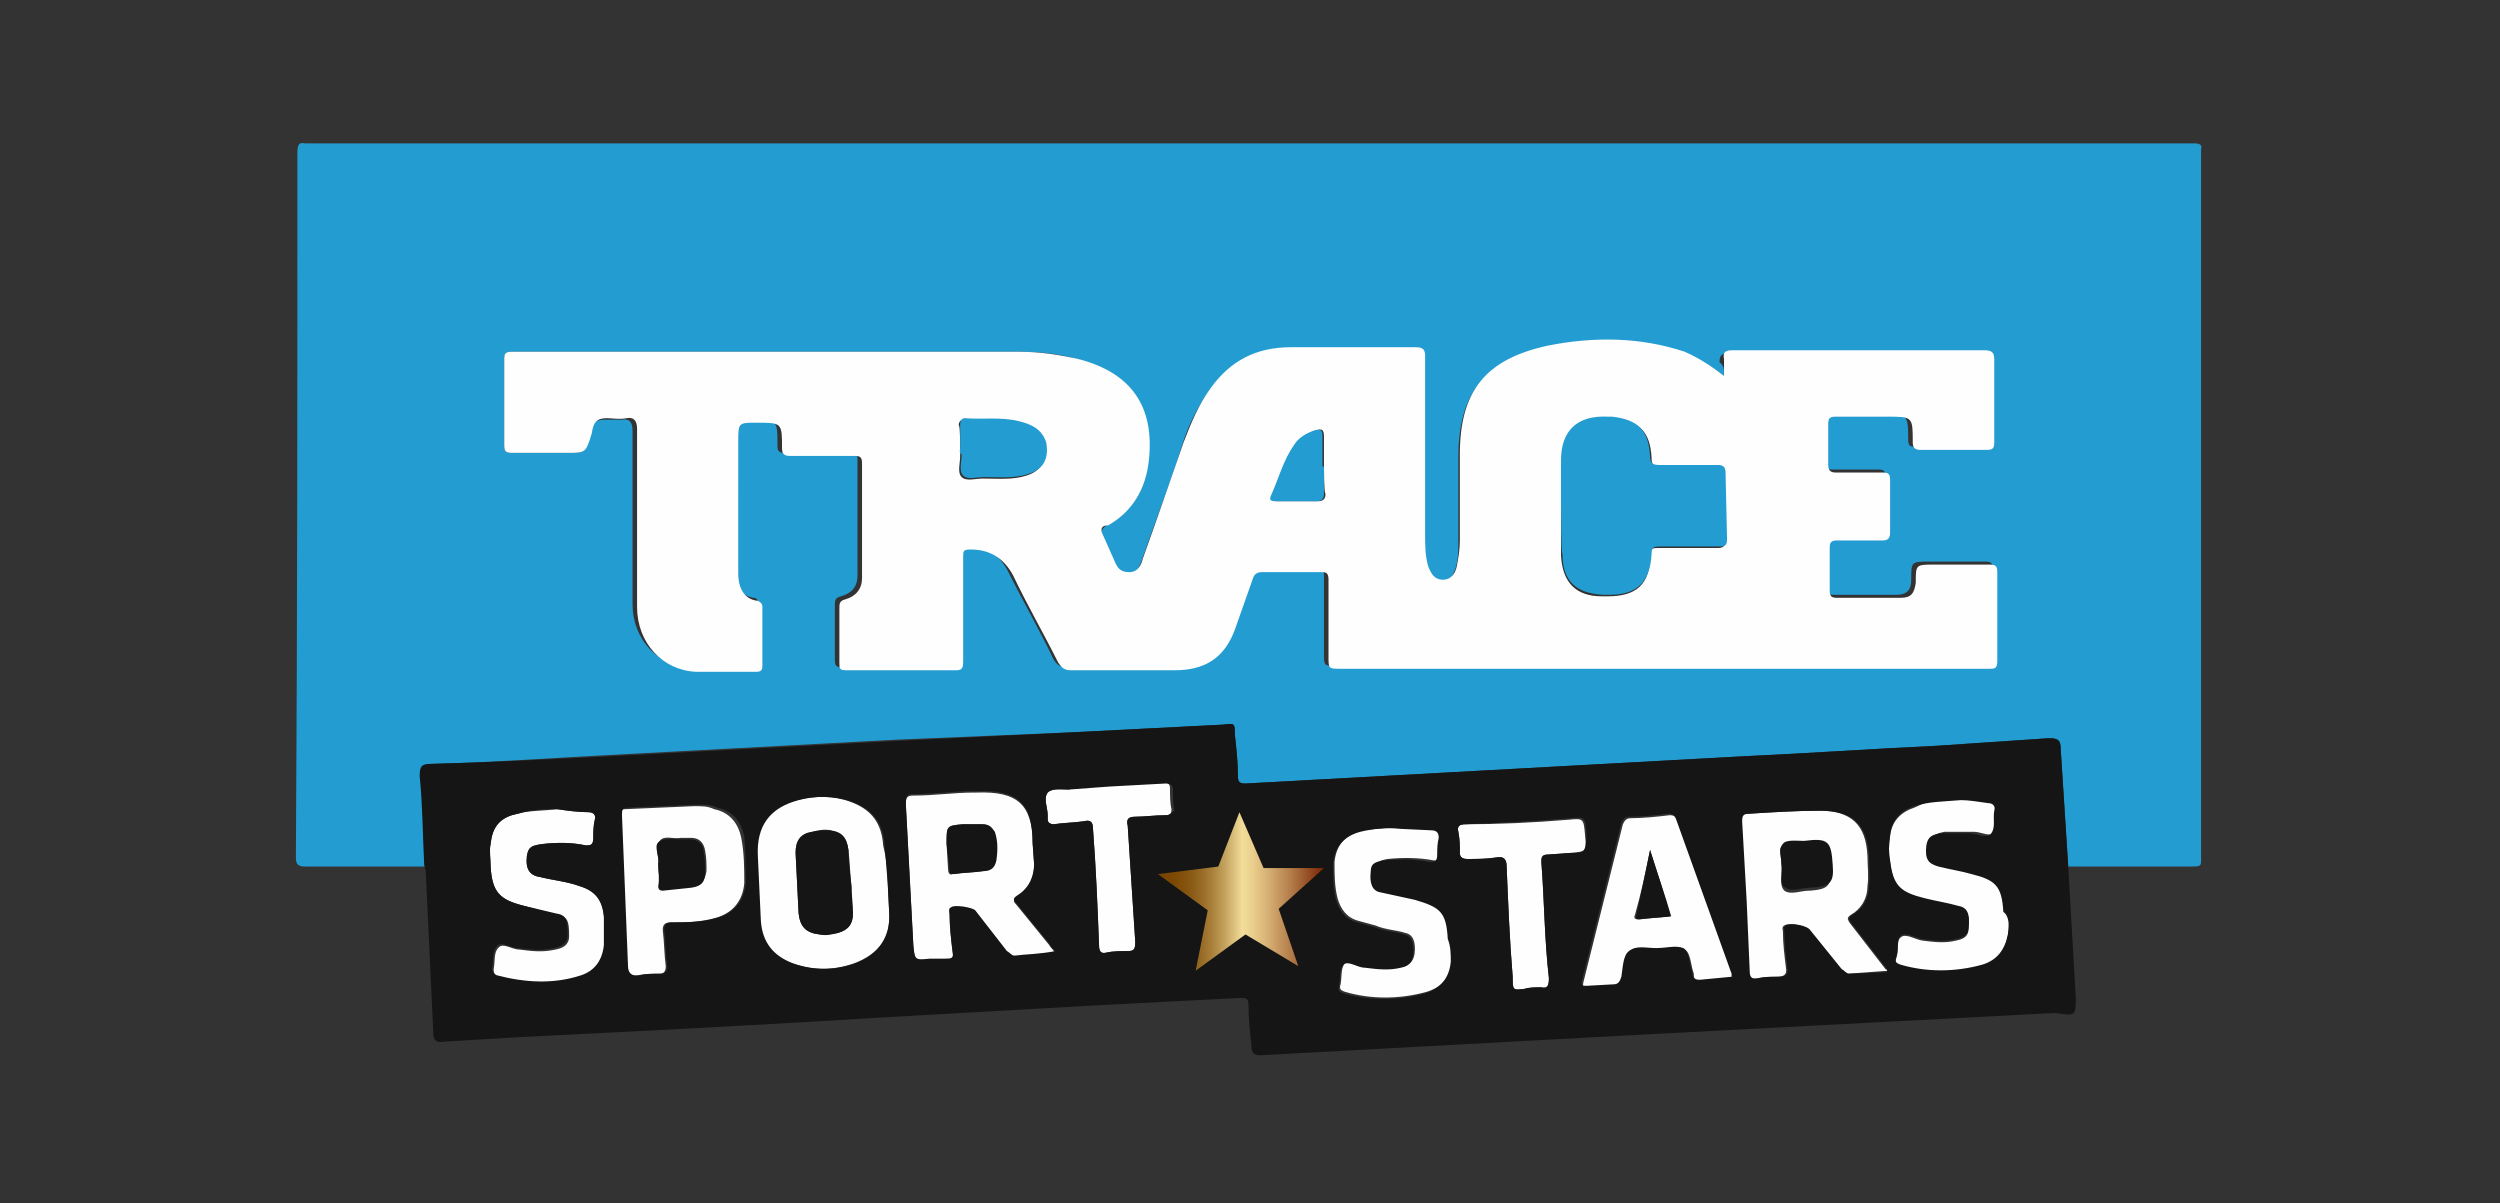 <svg xmlns="http://www.w3.org/2000/svg" viewBox="0 0 165.6 79.7"><rect x="0" y="0" width="165.6" height="79.7" fill="#333333" stroke="none"/><style>.st0{fill:#239cd2}.st1{fill:#fefefe}.st2{fill:#141514}.st3{fill:none}.st4{fill:url(#SVGID_1_)}</style><path class="st0" d="M28.3 57.4h-8.1c-.5 0-.6-.2-.6-.6.1-15.5.1-31.1.1-46.7 0-.5.1-.7.5-.6h125.2c.3 0 .5.1.4.4v46.7c0 .8.1.8-.8.8h-8l-.5-7.8c0-.6-.2-.7-.8-.7l-7.4.5c-4.3.2-8.5.5-12.9.7l-20.1 1.1-12.8.7c-.4 0-.5-.1-.5-.5 0-.9-.1-1.8-.2-2.7 0-.8 0-.8-.8-.7l-9.8.5-11.9.5-18.7 1c-4 .2-7.9.5-11.9.6-.6 0-.7.2-.7.8.2 1.9.3 3.9.3 6zm85.9-32.5c-.9-.7-1.8-1.1-2.7-1.4-3-1-6-1-9.1-.4-4.1.8-5.8 3-5.8 7.2V36c0 .5 0 1.1-.2 1.7-.2.5-.4.9-.9.9-.6 0-.8-.4-1-.9-.2-.7-.2-1.4-.2-2.1V23.8c0-.5-.2-.6-.6-.6h-8.3c-2.2 0-4 .9-5.3 2.7-.8 1.1-1.4 2.3-1.8 3.6-.8 2.6-1.8 5.1-2.7 7.7-.2.5-.3.9-.9.9-.5 0-.8-.4-1-.8-.2-.6-.5-1.2-.8-1.8.1-.4.1-.5.4-.7 1.7-.9 2.6-2.4 2.7-4.3.4-3.6-1.1-5.8-4.6-6.7-1.3-.4-2.7-.5-4-.5H33.9c-.4 0-.5.2-.5.5v5.7c0 .5.2.5.5.5h3.7c1.2 0 1.2 0 1.3-1.2 0-.6.3-.9 1-1h1.3c.5-.1.7.2.7.7V40c0 2.4 1.7 4.1 3.9 4.3 1.3.1 2.7 0 4 0 .3 0 .4-.1.4-.4V40c0-.2 0-.4-.3-.4-1-.2-1.3-1-1.3-1.8v-8.7c0-1.3 0-1.3 1.2-1.3 1.7 0 1.7 0 1.7 1.7 0 .4.1.5.5.5h4.3c.4 0 .5.1.5.5v7.6c0 .8-.4 1.2-1.1 1.4-.4.1-.4.3-.4.6v3.6c0 .5.2.5.5.5H63c.5 0 .5-.2.5-.6v-6.9c0-.5.2-.5.5-.5 1.3 0 2.2.5 2.8 1.7 1 2 2.1 3.9 3 5.8.2.3.4.5.8.5 2.3 0 4.6-.1 6.9 0 2 0 3.4-.8 4-2.7l1.2-3.4c.1-.3.2-.4.6-.4h3.9c.5 0 .5.2.5.5v5.1c0 .8 0 .8.8.8h43c.3 0 .5 0 .5-.5v-5.9c0-.4-.1-.5-.5-.5h-3.7c-1.2 0-1.2 0-1.2 1.2 0 .7-.3 1-1 1h-4.2c-.4 0-.5-.2-.5-.5v-2.8c0-.4.2-.5.5-.5h3c.4 0 .5-.1.5-.5v-3.5c0-.4-.1-.5-.5-.5h-3.1c-.3 0-.5-.1-.5-.5v-2.7c0-.4.2-.5.5-.5h3.4c1.6 0 1.7 0 1.7 1.7 0 .4.1.5.5.5h4.4c.5 0 .5-.2.5-.5V24c0-.5-.2-.6-.7-.6h-16.6c-.5 0-.6.2-.6.6.3.2.3.5.3.9z"/><path class="st1" d="M114.2 24.9v-1.1c-.1-.5.1-.6.6-.6h16.6c.5 0 .7.1.7.6v5.5c0 .4-.1.5-.5.5h-4.4c-.4 0-.5-.2-.5-.5 0-1.7 0-1.7-1.7-1.7h-3.4c-.4 0-.5.1-.5.5v2.7c0 .4.2.5.5.5h3.1c.4 0 .5.1.5.5v3.5c0 .4-.2.5-.5.5h-3c-.4 0-.5.1-.5.5v2.8c0 .4.1.5.5.5h4.2c.7 0 .9-.3 1-1 0-1.2 0-1.2 1.2-1.2h3.7c.4 0 .5.1.5.5v5.9c0 .5-.2.5-.5.5h-43c-.8 0-.8 0-.8-.8v-5.1c0-.5-.2-.5-.5-.5h-3.9c-.3 0-.5.1-.6.4l-1.2 3.4c-.7 1.9-2 2.7-4 2.7h-6.9c-.4 0-.6-.2-.8-.5-1-2-2.1-3.9-3-5.8-.6-1.1-1.5-1.7-2.8-1.7-.5 0-.5.1-.5.5v6.9c0 .5-.1.6-.5.6h-7.2c-.5 0-.5-.1-.5-.5v-3.6c0-.3 0-.5.4-.6.7-.2 1.1-.7 1.1-1.4v-7.6c0-.4-.1-.5-.5-.5h-4.3c-.4 0-.5-.2-.5-.5 0-1.7 0-1.7-1.7-1.7-1.2 0-1.2 0-1.2 1.3V38c0 .8.3 1.7 1.3 1.8.2.1.3.2.3.4v3.9c0 .3-.1.4-.4.4h-4c-2.2-.1-3.9-1.9-3.9-4.3V28.4c0-.5-.2-.8-.7-.7-.5.1-.9 0-1.3 0-.7 0-.9.3-1 1-.4 1.3-.4 1.3-1.6 1.3h-3.7c-.4 0-.5-.1-.5-.5v-5.7c0-.4.1-.5.5-.5h33.6c1.4 0 2.7.2 4 .5 3.4.9 5 3.1 4.6 6.7-.2 1.9-1.1 3.4-2.7 4.3-.4 0-.5.2-.4.5l.8 1.8c.2.5.4.8 1 .8s.8-.5.9-.9c.9-2.5 1.8-5.1 2.7-7.7.5-1.3 1-2.5 1.8-3.6 1.3-1.8 3-2.7 5.3-2.7h8.3c.5 0 .6.2.6.6v11.8c0 .7 0 1.4.2 2.1.2.5.4.9 1 .9.5 0 .8-.4.9-.9s.2-1.1.2-1.7v-5.7c0-4.2 1.7-6.3 5.8-7.2 3-.6 6.1-.6 9.1.4.9.4 1.7.9 2.6 1.6zm-10.8 8.6v3.3c.1 1.8 1 2.7 2.7 2.7h.4c1.9 0 2.8-.8 2.8-2.7 0-.5.2-.5.5-.5h4c.4 0 .5-.2.5-.5-.1-1.4-.1-3-.1-4.4 0-.4-.2-.5-.5-.5H110c-.5 0-.6-.1-.6-.6-.1-1.7-.8-2.4-2.5-2.6h-.3c-2-.2-3.1.9-3.1 2.9-.1 0-.1 2.9-.1 2.9zm-39.8-3.8v.5c0 .5-.2 1.1.1 1.4.3.3.9.1 1.4.1 1 0 2 .1 2.9-.2 1-.3 1.4-1.1 1.2-2.1-.2-.9-.9-1.3-1.8-1.4-1.2-.2-2.4-.1-3.6-.2-.2 0-.3.2-.3.4.1-.2.1 1.5.1 1.5zm24.1 1.2v-2c0-.5-.2-.5-.5-.4-.6.2-1 .5-1.4 1-.7 1-1.1 2.1-1.5 3.3-.2.3.1.4.3.4h2.7c.4 0 .5-.2.5-.5-.1 0-.1-1.8-.1-1.8zM69.9 63.2c-1 .1-1.9.1-2.7.2-.2 0-.3-.2-.5-.3l-2.1-2.7c-.2-.2-1.4-.4-1.6-.2-.2.1-.1.2-.1.4 0 .8.1 1.7.2 2.5.1.5-.1.5-.5.5h-1c-1 .1-1 .1-1.1-.9l-.5-9.4c0-.5.1-.6.5-.6 1.4 0 2.7-.2 4-.2h.2c2.7-.1 3.7.8 3.7 3.4l.1 1.4c0 .8-.3 1.6-1.1 2.1-.3.2-.3.3-.1.5l2.2 2.7c.1.2.3.3.4.6zm-7.2-7.3l.1 1.7c0 .2.1.4.3.3.7-.1 1.4-.1 2-.2.5-.1.8-.2.8-.7.1-.6 0-1.3-.1-1.9-.1-.4-.4-.5-.8-.5h-1.3c-1 .1-1 .1-1 1.3zm62.4 8.4l-2.7.2c-.2 0-.3-.2-.5-.3l-2.1-2.6c-.2-.3-1.3-.5-1.6-.3-.2.1-.1.3-.1.4 0 .8.1 1.6.2 2.4.1.5-.2.6-.6.6s-.9 0-1.3.1c-.5.1-.6-.1-.6-.5l-.2-4.6c-.1-1.8-.2-3.6-.3-5.3 0-.4.1-.5.5-.5 1.6-.1 3.2-.2 4.7-.2 2.1 0 3.1.9 3.2 3 0 .7.1 1.3 0 2 0 .8-.4 1.5-1.1 1.9-.3.2-.2.3-.1.5l2.4 3.1.2.1zm-7.1-7.1c.1.7-.2 1.4.2 1.8.4.3 1.1 0 1.6 0h.1c1.2-.1 1.4-.3 1.4-1.5-.1-1.6-.3-1.8-1.9-1.6-.5.1-1.1-.2-1.4.2-.2.1 0 .7 0 1.1zm-59.2 1.2l.1 2c.1 1.7-.7 2.8-2.3 3.4-1.4.5-2.8.5-4.2 0-1.3-.5-2-1.4-2.1-2.8l-.2-4.3c-.1-2 .8-3.2 2.7-3.7 1.1-.3 2.4-.3 3.5.1 1.4.5 2.1 1.4 2.2 2.9.2.8.3 1.6.3 2.4zm-2.4.3c-.1-.9-.1-1.6-.2-2.4-.1-.8-.5-1.1-1.2-1.3-.4-.1-.8 0-1.2.1-.8.2-1.1.6-1.1 1.4l.2 4c.1.9.5 1.3 1.4 1.4.4 0 .8 0 1.2-.1.7-.2 1-.6 1-1.3-.1-.7-.1-1.4-.1-1.8zm58.4 6.1c-.8.1-1.4.1-2.1.2-.3 0-.5-.1-.5-.4v-.1c-.2-.5-.2-1.4-.6-1.6h-1.8s-1.3-.2-1.8.2c-.4.3-.4 1.1-.5 1.7-.1.3-.2.5-.5.5l-1.8.1c-.3 0-.4 0-.3-.4l2.6-10.4c.1-.2.2-.4.5-.4.8 0 1.8-.1 2.6-.2.3 0 .4.1.5.3l3.7 10.3c0 .1-.1.1 0 .2zm-5.5-8.5c-.3 1.5-.6 2.9-1 4.3-.1.2 0 .3.2.3l2.1-.2c-.3-1.4-.8-2.8-1.3-4.4zm-68.1 2.8l-.2-5c0-.3 0-.5.4-.5l4.6-.2c.5 0 .9 0 1.3.2 1 .2 1.6.9 1.8 1.9.2 1 .2 2.1.2 3-.1 1.2-.8 2-1.9 2.3-1 .3-2.1.3-3 .3-.4 0-.5.2-.5.5.1.8.1 1.7.2 2.4 0 .3-.1.5-.4.5-.5 0-1 0-1.4.1-.5.1-.8-.1-.8-.6-.1-1.7-.1-3.3-.3-4.9zm2.4-1.9c0 .5.1 1 .1 1.4 0 .2.1.3.3.3l1.9-.2c.6-.1.8-.4.9-1 0-.5 0-.9-.1-1.4-.1-.5-.4-.8-.9-.8h-.7c-.5.1-1.1-.2-1.4.2-.4.5 0 1.1-.1 1.5zm86.6-4.3c.5 0 1.1.1 1.8.2.3 0 .5.2.4.5-.1.5.1 1.1-.2 1.5-.3.4-1 0-1.4 0h-2c-.5.1-.8.2-.9.8-.1.9.1 1.2.8 1.4.8.2 1.5.3 2.2.5 1.6.4 2 .8 2.1 2.5.1.5.1 1.1 0 1.7-.2 1-.7 1.7-1.7 2-1.8.5-3.7.5-5.4 0-.3-.1-.4-.2-.3-.5.2-.5 0-1.2.3-1.4.3-.3.9.1 1.4.2.8.1 1.5.2 2.3 0 .5-.1.8-.3.8-.8.1-.9-.1-1.3-.7-1.4-.7-.2-1.4-.3-2.2-.5-1.6-.4-2.1-.8-2.3-2.5-.1-.5-.1-1.1 0-1.7.1-1 .7-1.6 1.6-1.9 1.2-.6 2.1-.6 3.4-.6zM93 54.8l2.1.1c.4 0 .5.2.5.5-.1.4-.1.8-.1 1.1 0 .4-.1.5-.5.5-1-.2-2.1-.2-3.1-.1-.5.1-.8.2-.8.7-.1.8.1 1.3.6 1.4l2.3.5c1.7.5 2.1.8 2.2 2.6.1.5.1 1.1 0 1.5-.1 1.1-.7 1.8-1.7 2.1-1.8.5-3.7.5-5.4 0-.3-.1-.4-.2-.3-.5.1-.5 0-1.1.3-1.4.3-.3.9.2 1.4.2.8.1 1.6.2 2.4 0 .5-.1.7-.3.8-.8.1-.8-.1-1.3-.6-1.4-.6-.2-1.3-.2-2-.5L90 61c-.8-.2-1.2-.8-1.4-1.5-.2-.8-.2-1.5-.2-2.4.1-1.1.7-1.8 1.8-2.1 1-.1 1.9-.2 2.8-.2zm-56.1-1.2c.7.1 1.4.2 2.1.2.3 0 .5.2.4.5-.1.4-.1.8-.1 1.2 0 .5-.2.5-.5.5-.9-.2-1.9-.2-2.8-.1-.8.1-1 .2-1.1.8-.1.9.2 1.3.9 1.4.8.2 1.8.3 2.6.6 1 .3 1.5.9 1.6 2 .1.7.1 1.4.1 2-.1 1-.6 1.7-1.5 2-1.8.6-3.7.5-5.6 0-.2-.1-.3-.2-.3-.5.1-.5 0-1.1.3-1.4.3-.4.9.1 1.4.1.8.1 1.5.2 2.4 0 .5-.1.9-.3.9-.9 0-1-.1-1.3-.8-1.4l-2.2-.6c-1.6-.4-2.1-.9-2.2-2.6 0-.5-.1-1.1 0-1.5.1-1 .5-1.6 1.4-1.9l.8-.2c.6-.1 1.4-.1 2.2-.2zM73.3 52l3.7-.2c.3 0 .5.1.5.4 0 .5 0 1 .1 1.4 0 .3-.1.4-.4.4-.7 0-1.4.1-2 .1-.5 0-.6.2-.5.6l.5 7.7c0 .5-.1.6-.5.6s-1 0-1.4.1c-.4.1-.5-.1-.5-.5-.1-2.6-.2-5.1-.4-7.7 0-.5-.2-.6-.6-.5-.7.1-1.4.1-2 .2-.2 0-.4-.1-.4-.3V54c0-.5-.3-1.1 0-1.5.3-.3.9-.2 1.4-.2.6-.3 1.6-.3 2.5-.3zm30.6 2.3c1-.1 1-.1 1.1 1.1.1 1 .1 1-1 1.1l-1.4.1c-.5 0-.5.2-.5.5.2 2.6.2 5.1.5 7.7 0 .5-.1.7-.5.6-.4 0-.8 0-1.1.1-.8.1-.8.1-.8-.8-.2-2.4-.3-4.9-.4-7.3 0-.5-.2-.7-.7-.6-.6.1-1.3.1-1.9.1-.3 0-.5-.1-.5-.4 0-.5 0-.9-.1-1.4-.1-.4.1-.5.5-.5 2.1 0 4.4-.1 6.8-.3z"/><path class="st0" d="M103.4 33.5v-3c0-2 1.1-3 3.1-2.9h.3c1.7.2 2.4.9 2.5 2.6 0 .5.2.6.6.6h3.9c.4 0 .5.2.5.5l.1 4.4c0 .4-.1.5-.5.5h-4c-.4 0-.5.1-.5.5-.1 1.9-1 2.7-2.8 2.7h-.4c-1.8-.1-2.7-.9-2.7-2.7-.1 0-.1-3.2-.1-3.2zm-39.8-3.8v-1.6c0-.2.1-.4.3-.4 1.2.1 2.4-.1 3.6.2.8.2 1.5.5 1.8 1.4.2 1.1-.2 1.8-1.2 2.1-.9.3-1.9.2-2.9.2-.5 0-1.1.2-1.4-.1-.3-.3-.1-.9-.1-1.4-.2-.1-.1-.3-.1-.4zm24.1 1.2v1.8c0 .3-.1.5-.5.5h-2.7c-.2 0-.5 0-.3-.4.5-1.1.8-2.3 1.5-3.3.3-.5.8-.8 1.4-1 .4-.1.5 0 .5.4v2z"/><path class="st2" d="M62.7 55.9c0-1.2 0-1.2 1.1-1.3h1.3c.4 0 .6.2.8.5.2.6.2 1.2.1 1.9-.1.5-.4.7-.8.7-.7.1-1.4.1-2 .2-.3 0-.3-.1-.3-.3l-.2-1.7zm55.3 1.3c0-.4-.2-1 .1-1.3.2-.3.9-.2 1.4-.2 1.6-.2 1.8 0 1.9 1.6.1 1.2-.2 1.4-1.4 1.5h-.1c-.5 0-1.3.3-1.6 0-.5-.1-.2-.9-.3-1.6zm-61.6 1.5c0 .5.1 1.1.1 1.8s-.3 1.1-1 1.3c-.4.1-.8.2-1.2.1-.9-.1-1.3-.5-1.4-1.4l-.2-4c0-.8.3-1.3 1.1-1.4.4-.1.8-.1 1.2-.1.8.1 1.1.5 1.2 1.3 0 .7.1 1.5.2 2.4zm52.9-2.4c.5 1.6 1 3 1.4 4.4-.8.1-1.4.1-2.1.2-.2 0-.3-.1-.2-.3.3-1.4.6-2.8.9-4.3zm-65.7.9c.1-.5-.3-1.1 0-1.4s1-.2 1.4-.2h.7c.5 0 .9.3.9.8.1.5.1.9.1 1.4 0 .6-.2.9-.9 1l-1.9.2c-.2 0-.3-.1-.3-.3.1-.5 0-.9 0-1.5z"/><path class="st3" d="M58.8 58.4l-.2-2.5c-.1-1.4-.8-2.4-2.2-2.9-1.1-.4-2.4-.4-3.5-.1-1.9.5-2.9 1.7-2.7 3.7l.2 4.3c.1 1.4.8 2.4 2.1 2.8 1.4.5 2.8.5 4.2 0 1.6-.5 2.3-1.7 2.3-3.4l-.2-1.9zm8.5 1.5c-.2-.2-.2-.4.1-.5.8-.5 1.1-1.2 1.1-2.1 0-.5 0-.9-.1-1.4-.2-2.7-1.1-3.5-3.7-3.4h-.2l-4 .2c-.5 0-.5.2-.5.6l.5 9.4c.1 1 .1 1 1.1.9.3 0 .7-.1 1 0 .4 0 .5-.1.5-.5l-.2-2.5c0-.2-.1-.3.1-.4.2-.2 1.4 0 1.6.2l2.1 2.7c.2.2.2.3.5.3l2.7-.2c-.2-.2-.3-.4-.4-.5-.7-1-1.4-1.9-2.2-2.8zm-20-6.3c-.5-.2-.8-.2-1.3-.2l-4.6.2c-.4 0-.5.2-.4.5l.2 5c.1 1.7.2 3.3.2 5 0 .5.2.7.8.6.5-.1 1-.1 1.4-.1.3 0 .4-.2.4-.5-.1-.8-.1-1.7-.2-2.4 0-.4.1-.5.5-.5 1.1 0 2.1 0 3-.3 1.1-.4 1.8-1.1 1.9-2.3.1-1.1 0-2.1-.2-3-.1-1.2-.7-1.8-1.7-2zm-9 5.1c-.8-.3-1.8-.4-2.6-.6-.8-.2-1-.5-.9-1.4.1-.5.3-.8 1.1-.8.9-.1 1.9-.1 2.8.1.4.1.5 0 .5-.5 0-.4 0-.8.1-1.2.1-.3-.1-.5-.4-.5-.7-.1-1.4-.2-2.1-.2-.8 0-1.5.1-2.2.2l-.7.2c-.9.3-1.4.9-1.4 1.9v1.5c.2 1.6.6 2.2 2.2 2.6.7.2 1.4.2 2.1.5.7.2.8.5.8 1.4 0 .6-.4.8-.9.9-.8.1-1.6.1-2.4 0-.5-.1-1.1-.5-1.4-.1-.3.3-.2.9-.3 1.4-.1.2 0 .4.3.5 1.9.5 3.7.6 5.6 0 .9-.3 1.4-1 1.5-2 .1-.7 0-1.4-.1-2-.1-.9-.6-1.5-1.6-1.9zm39.2-6.6c0-.3-.2-.4-.5-.4l-3.7.3-2.7.2c-.5 0-1.1-.1-1.4.2-.3.3 0 1 0 1.5v.3c0 .3.1.4.4.3.7-.1 1.4-.1 2-.2.5-.1.6.1.6.5.1 2.6.2 5.1.4 7.7 0 .4.2.5.5.5.5-.1 1-.1 1.4-.1s.6-.2.5-.6c-.2-2.6-.2-5.1-.5-7.7 0-.5.2-.6.5-.6.7 0 1.4-.1 2-.1.3 0 .4-.1.4-.4.1 0 .1-1.4.1-1.4zm45.1 8.9c-.2-.2-.3-.4.1-.5.7-.5 1.1-1.1 1.1-1.9v-2c-.1-2.1-1.1-3-3.2-3-1.6 0-3.2.2-4.7.2-.4 0-.5.2-.5.5.1 1.8.2 3.6.3 5.3l.2 4.6c0 .5.2.6.6.5.5-.1.9-.1 1.3-.1.5 0 .6-.2.6-.6l-.2-2.4c0-.2-.1-.3.1-.4.3-.2 1.4 0 1.6.3l2.1 2.6c.2.2.2.3.5.3.8-.1 1.8-.1 2.7-.2V64c-.9-.9-1.7-1.9-2.6-3zM111 54.3c-.1-.3-.2-.3-.5-.3l-2.6.2c-.3 0-.4.2-.5.4-.8 3.5-1.7 6.9-2.6 10.4-.1.4 0 .4.3.4.6-.1 1.2-.1 1.8-.1.3 0 .5-.2.5-.5.2-.6.1-1.4.5-1.7.4-.3 1.1-.2 1.8-.2s1.3-.2 1.8 0 .5 1.1.6 1.6v.1c.1.3.2.4.5.4l2.1-.2v-.2c-1.2-3.4-2.4-6.8-3.7-10.3zm19.8 3.5c-.8-.2-1.5-.3-2.2-.5-.6-.2-.8-.5-.8-1.4 0-.6.4-.8.9-.8.7-.1 1.3 0 2 0 .5 0 1.1.4 1.4 0 .3-.3.1-1 .2-1.5.1-.4-.1-.5-.4-.5-.7-.1-1.4-.1-1.8-.2-1.2 0-2.2.1-3.1.4-.9.3-1.4.9-1.6 1.9-.1.5 0 1.1 0 1.7.2 1.7.6 2.1 2.3 2.5l2.2.5c.6.2.7.5.7 1.4-.1.5-.4.8-.8.8-.8.1-1.5.1-2.3 0-.5-.1-1.1-.5-1.4-.2-.4.3-.2 1-.3 1.4-.1.3 0 .4.3.5 1.8.5 3.7.6 5.4 0 1-.3 1.5-1 1.7-2 .1-.5.1-1.1 0-1.7-.4-1.5-.8-2-2.4-2.3zM105 55.6c-.1-1.2-.1-1.2-1.1-1.1-2.4.2-4.7.2-6.9.4-.4 0-.5.1-.5.5.1.5.1.9.1 1.4 0 .3.2.4.5.4l1.9-.1c.5-.1.7.2.7.6.1 2.4.2 4.9.4 7.3.1.8 0 .8.8.8l1.1-.1c.5 0 .6-.2.5-.6l-.5-7.7c0-.4.1-.5.5-.5l1.4-.1c1.1-.3 1.1-.3 1.1-1.2zm-11.1 4.1l-2.3-.5c-.5-.2-.7-.5-.6-1.4.1-.5.4-.7.8-.7 1.1-.2 2.1-.1 3.1.1.4.1.5-.1.5-.5s0-.8.1-1.1c.1-.4-.1-.5-.5-.5-.7-.1-1.4-.2-2.1-.1-.9 0-1.8 0-2.6.2-1.1.3-1.8.9-1.8 2.1-.1.8 0 1.6.2 2.4.2.8.6 1.3 1.4 1.5l1.1.3c.7.2 1.3.2 2 .5.5.2.7.6.6 1.4-.1.5-.3.7-.8.8-.8.2-1.6.1-2.4 0-.5-.1-1.1-.5-1.4-.2-.3.3-.2 1-.3 1.4-.1.3 0 .4.3.5 1.8.5 3.7.6 5.4 0 1-.3 1.5-1 1.7-2.1.1-.5 0-1.1 0-1.5-.3-1.8-.7-2.3-2.4-2.6z"/><path class="st2" d="M137.5 66.1l-.5-8.7-.5-7.8c0-.6-.2-.7-.8-.7l-7.4.5c-4.3.2-8.5.5-12.9.7l-20.1 1.1-12.8.7c-.4 0-.5-.1-.5-.5 0-.9-.1-1.8-.2-2.7 0-.8 0-.8-.8-.7l-9.8.5-12.2.6-18.7 1c-3.9.2-7.8.4-11.8.5-.6 0-.7.2-.7.8.2 2 .2 4 .3 5.9l.1.4.5 10.7c0 .5.2.7.7.6l5-.3c8-.4 16-.8 24-1.3l14.1-.8 9.7-.5c.4 0 .5.1.5.5 0 .9.1 1.8.2 2.7 0 .5.2.6.6.6l24-1.3 28.6-1.5c1.4.2 1.4.2 1.4-1zM40 62.6c-.1 1-.6 1.7-1.5 2-1.8.6-3.7.5-5.6 0-.2-.1-.3-.2-.3-.5.1-.5 0-1.1.3-1.4.3-.4.9.1 1.4.1.8.1 1.5.2 2.4 0 .5-.1.9-.3.9-.9 0-1-.1-1.3-.8-1.4l-2.1-.5c-1.6-.4-2.1-.9-2.2-2.6 0-.5-.1-1.1 0-1.5.1-1 .5-1.6 1.4-1.9l.8-.2c.8-.2 1.4-.2 2.2-.2.7.1 1.4.2 2.1.2.3 0 .5.2.4.5-.1.4-.1.8-.1 1.2 0 .5-.2.5-.5.5-.9-.2-1.9-.2-2.8-.1-.8.1-1 .2-1.1.8-.1.9.2 1.3.9 1.4.8.2 1.8.3 2.6.6 1 .3 1.5.9 1.6 2v1.9zm9.4-4.1c-.1 1.2-.8 2-1.9 2.3-1 .3-2.1.3-3 .3-.4 0-.5.2-.5.5.1.8.1 1.7.2 2.4 0 .3-.1.5-.4.5-.5 0-1 0-1.4.1-.5.1-.8-.1-.8-.6l-.2-5-.2-5c0-.3 0-.5.4-.5l4.6-.2c.5 0 .9 0 1.3.2 1 .2 1.6.9 1.8 1.9.1 1.1.1 2.1.1 3.1zm7.3 5.3c-1.4.5-2.8.5-4.2 0-1.3-.5-2-1.4-2.1-2.8l-.2-4.3c-.1-2 .8-3.2 2.7-3.7 1.1-.3 2.4-.3 3.5.1 1.4.5 2.1 1.4 2.2 2.9l.2 2.5.1 2c.1 1.6-.7 2.7-2.2 3.3zm10.5-.5c-.2 0-.3-.2-.5-.3l-2.1-2.7c-.2-.2-1.4-.4-1.6-.2-.2.1-.1.2-.1.4 0 .8.1 1.7.2 2.5.1.5-.1.5-.5.5h-1c-1 .1-1 .1-1.1-.9l-.5-9.4c0-.5.1-.6.5-.6 1.4 0 2.7-.2 4-.2h.2c2.7-.1 3.7.8 3.7 3.4l.1 1.4c0 .8-.3 1.6-1.1 2.1-.3.2-.3.3-.1.5l2.2 2.7c.1.2.2.3.4.5-1 .2-1.9.2-2.7.3zm10-9.3c-.7 0-1.4.1-2 .1-.5 0-.6.2-.5.6l.5 7.7c0 .5-.1.6-.5.6s-1 0-1.4.1c-.4.1-.5-.1-.5-.5-.1-2.6-.2-5.1-.4-7.7 0-.5-.2-.6-.6-.5-.7.1-1.4.1-2 .2-.2 0-.4-.1-.4-.3V54c0-.5-.3-1.1 0-1.5.3-.3.9-.2 1.4-.2l2.7-.2 3.7-.2c.3 0 .5.1.5.4 0 .5 0 1 .1 1.4-.3.2-.3.3-.6.3zm18.9 9.7c-.1 1.1-.7 1.8-1.7 2.1-1.8.5-3.7.5-5.4 0-.3-.1-.4-.2-.3-.5.1-.5 0-1.1.3-1.4.3-.3.9.2 1.4.2.8.1 1.6.2 2.4 0 .5-.1.7-.3.8-.8.1-.8-.1-1.3-.6-1.4-.6-.2-1.3-.2-2-.5l-1.1-.3c-.8-.2-1.2-.8-1.4-1.5s-.2-1.5-.2-2.4c.1-1.1.7-1.8 1.8-2.1.8-.2 1.8-.3 2.6-.2l2.1.1c.4 0 .5.2.5.5-.1.4-.1.8-.1 1.1 0 .4-.1.5-.5.5-1-.2-2.1-.2-3.1-.1-.5.1-.8.2-.8.7-.1.8.1 1.3.6 1.4l2.3.5c1.7.5 2.1.8 2.2 2.6.2.5.2 1 .2 1.5zm7.9-7.2l-1.4.1c-.5 0-.5.2-.5.5.2 2.6.2 5.1.5 7.7 0 .5-.1.7-.5.6-.4 0-.8 0-1.1.1-.8.1-.8.1-.8-.8-.2-2.4-.3-4.9-.4-7.3 0-.5-.2-.7-.7-.6-.6.1-1.3.1-1.9.1-.3 0-.5-.1-.5-.4 0-.5 0-.9-.1-1.4-.1-.4.1-.5.5-.5 2.3-.1 4.5-.2 6.9-.4 1-.1 1-.1 1.1 1.1-.1 1.2-.1 1.2-1.1 1.2zm8.6 8.4c-.3 0-.5-.1-.5-.4v-.1c-.2-.5-.2-1.4-.6-1.6-.5-.2-1.1 0-1.8 0s-1.3-.2-1.8.2c-.4.3-.4 1.1-.5 1.7-.1.3-.2.5-.5.5l-1.8.1c-.3 0-.4 0-.3-.4l2.6-10.4c.1-.2.2-.4.5-.4.8 0 1.8-.1 2.6-.2.3 0 .4.1.5.3l3.7 10.3v.2l-2.1.2zm9.9-.4c-.2 0-.3-.2-.5-.3l-2.1-2.6c-.2-.3-1.3-.5-1.6-.3-.2.1-.1.3-.1.4 0 .8.1 1.6.2 2.4.1.5-.2.6-.6.6-.5 0-.9 0-1.3.1-.5.1-.6-.1-.6-.5l-.2-4.6c-.1-1.8-.2-3.6-.3-5.3 0-.4.1-.5.5-.5 1.6-.1 3.2-.2 4.7-.2 2.1 0 3.1.9 3.2 3 0 .7.1 1.3 0 2 0 .8-.4 1.5-1.1 1.9-.3.2-.2.3-.1.5l2.4 3.1v.2l-2.5.1zm10.5-2.6c-.2 1-.7 1.7-1.7 2-1.8.5-3.7.5-5.4 0-.3-.1-.4-.2-.3-.5.2-.5 0-1.2.3-1.4.3-.3.9.1 1.4.2.8.1 1.5.2 2.3 0 .5-.1.8-.3.8-.8.1-.9-.1-1.3-.7-1.4-.7-.2-1.4-.3-2.2-.5-1.6-.4-2.1-.8-2.3-2.5-.1-.5-.1-1.1 0-1.7.1-1 .7-1.6 1.6-1.9.9-.3 1.9-.3 3.1-.4.5 0 1.1.1 1.8.2.3 0 .5.2.4.5-.1.5.1 1.1-.2 1.5-.3.4-1 0-1.4 0h-2c-.5.1-.8.2-.9.8-.1.9.1 1.2.8 1.4.8.2 1.5.3 2.2.5 1.6.4 2 .8 2.1 2.5.4.3.4.9.3 1.5z"/><linearGradient id="SVGID_1_" gradientUnits="userSpaceOnUse" x1="76.791" y1="20.368" x2="87.747" y2="20.368" gradientTransform="matrix(1 0 0 -1 0 79.46)"><stop offset="0" stop-color="#794500"/><stop offset=".086" stop-color="#7C4904"/><stop offset=".166" stop-color="#85540F"/><stop offset=".245" stop-color="#946722"/><stop offset=".323" stop-color="#AA823D"/><stop offset=".4" stop-color="#C5A460"/><stop offset=".475" stop-color="#E6CD89"/><stop offset=".5" stop-color="#F3DD99"/><stop offset=".557" stop-color="#EBD18F"/><stop offset=".661" stop-color="#D5AF74"/><stop offset=".801" stop-color="#B27A48"/><stop offset=".969" stop-color="#81300C"/><stop offset="1" stop-color="#782200"/></linearGradient><path class="st4" d="M82.1 53.8l1.6 3.7h4l-3 2.7L86 64l-3.5-2.1-3.3 2.4.8-4-3.3-2.4 4-.5 1.4-3.6z"/></svg>